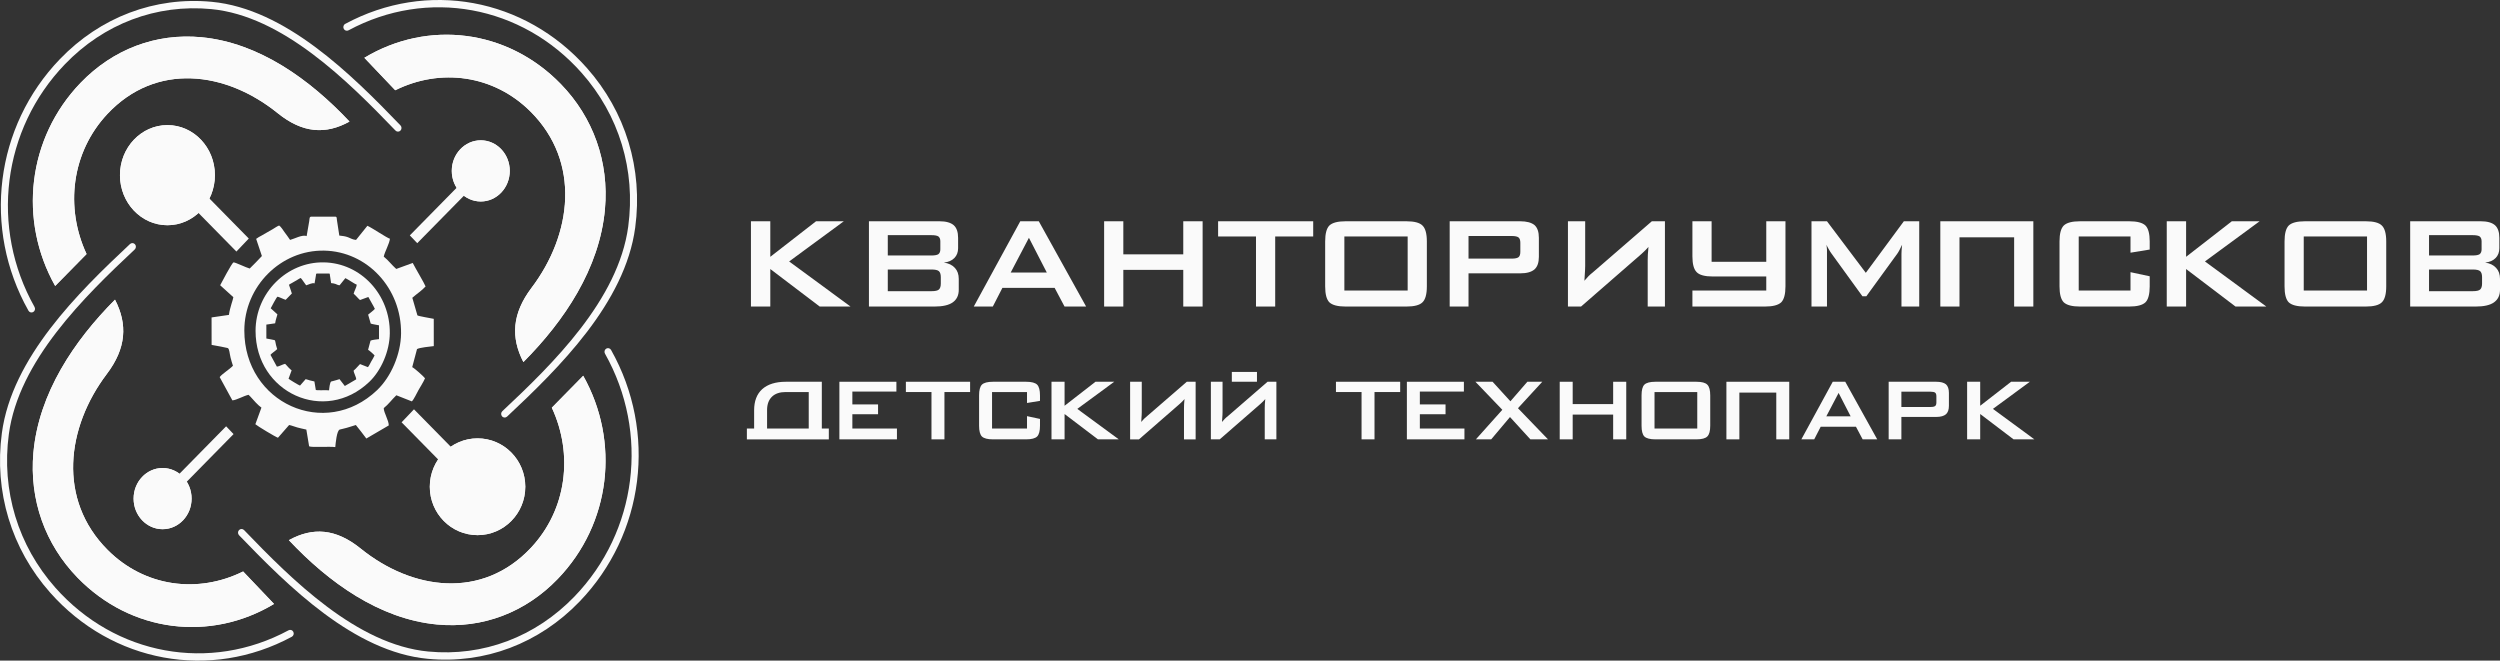 <?xml version="1.0" encoding="UTF-8"?> <svg xmlns="http://www.w3.org/2000/svg" width="193" height="51" viewBox="0 0 193 51" fill="none"><rect x="0" y="0" width="193" height="51" fill="#333333" stroke="none"/> <g clip-path="url(#clip0_924_619)"> <path fill-rule="evenodd" clip-rule="evenodd" d="M2.197 23.985C-1.376 17.636 -0.384 9.767 4.626 4.562C7.746 1.322 11.95 -0.28 16.358 0.141C22.023 0.682 27.099 5.712 30.918 9.682C31.023 9.793 31.023 9.971 30.917 10.081C30.81 10.19 30.637 10.19 30.532 10.079C26.825 6.226 21.808 1.227 16.308 0.702C12.062 0.297 8.017 1.838 5.012 4.96C0.176 9.982 -0.781 17.573 2.668 23.701C2.743 23.835 2.699 24.008 2.569 24.086C2.44 24.164 2.272 24.119 2.197 23.985V23.985Z" fill="#FAFAFA"></path> <path fill-rule="evenodd" clip-rule="evenodd" d="M47.174 27.016C50.747 33.364 49.755 41.234 44.745 46.438C41.626 49.679 37.421 51.279 33.013 50.859C27.348 50.319 22.273 45.288 18.453 41.318C18.348 41.208 18.348 41.029 18.455 40.92C18.561 40.811 18.734 40.811 18.84 40.92C22.547 44.775 27.563 49.773 33.063 50.298C37.309 50.703 41.354 49.163 44.359 46.041C49.195 41.018 50.152 33.427 46.703 27.299C46.628 27.165 46.672 26.992 46.802 26.914C46.931 26.836 47.099 26.882 47.174 27.016H47.174Z" fill="#FAFAFA"></path> <path fill-rule="evenodd" clip-rule="evenodd" d="M26.652 1.843C32.953 -1.553 40.512 -0.164 45.309 5.25C48.296 8.621 49.649 13.036 49.038 17.569C48.255 23.393 43.158 28.402 39.145 32.162C39.033 32.266 38.861 32.258 38.76 32.142C38.659 32.028 38.667 31.849 38.779 31.744C42.675 28.095 47.737 23.146 48.499 17.491C49.087 13.125 47.785 8.878 44.907 5.63C40.277 0.404 32.986 -0.935 26.904 2.342C26.771 2.413 26.606 2.361 26.537 2.223C26.467 2.085 26.519 1.914 26.652 1.843Z" fill="#FAFAFA"></path> <path fill-rule="evenodd" clip-rule="evenodd" d="M22.53 49.157C16.23 52.552 8.67 51.165 3.873 45.751C0.886 42.379 -0.466 37.964 0.144 33.432C0.928 27.608 6.024 22.598 10.037 18.839C10.149 18.735 10.322 18.744 10.422 18.858C10.523 18.973 10.514 19.152 10.403 19.256C6.508 22.905 1.445 27.855 0.684 33.509C0.096 37.875 1.397 42.123 4.275 45.37C8.906 50.596 16.197 51.935 22.278 48.658C22.411 48.586 22.576 48.64 22.645 48.777C22.715 48.915 22.663 49.085 22.53 49.157Z" fill="#FAFAFA"></path> <path fill-rule="evenodd" clip-rule="evenodd" d="M26.98 9.385C23.915 6.124 19.995 3.3 15.553 2.875C12.033 2.539 8.711 3.81 6.221 6.396C2.112 10.665 1.409 17.011 4.259 22.075C5.067 21.254 5.874 20.432 6.682 19.611C5.009 16.013 5.519 11.755 8.29 8.799C12.056 4.784 17.44 5.506 21.437 8.735C23.363 10.291 25.143 10.399 26.98 9.386L26.98 9.385Z" fill="#FAFAFA"></path> <path d="M26.98 9.385C23.915 6.124 19.995 3.3 15.553 2.875C12.033 2.539 8.711 3.81 6.221 6.396C2.112 10.665 1.409 17.011 4.259 22.075C5.067 21.254 5.874 20.432 6.682 19.611C5.009 16.013 5.519 11.755 8.29 8.799C12.056 4.784 17.44 5.506 21.437 8.735C23.363 10.291 25.143 10.399 26.98 9.386V9.385Z" fill="#FAFAFA"></path> <path fill-rule="evenodd" clip-rule="evenodd" d="M22.302 41.7C25.368 44.962 29.288 47.786 33.729 48.209C37.249 48.547 40.572 47.275 43.061 44.689C47.17 40.421 47.874 34.075 45.024 29.01C44.217 29.831 43.409 30.652 42.601 31.474C44.274 35.072 43.764 39.331 40.992 42.286C37.227 46.301 31.843 45.579 27.846 42.351C25.92 40.794 24.14 40.686 22.303 41.7H22.302Z" fill="#FAFAFA"></path> <path d="M22.302 41.7C25.368 44.962 29.288 47.786 33.729 48.209C37.249 48.547 40.572 47.275 43.061 44.689C47.17 40.421 47.874 34.075 45.024 29.01C44.216 29.831 43.409 30.652 42.601 31.474C44.274 35.072 43.763 39.331 40.992 42.286C37.227 46.301 31.843 45.579 27.846 42.351C25.919 40.794 24.14 40.686 22.302 41.7Z" fill="#FAFAFA"></path> <path fill-rule="evenodd" clip-rule="evenodd" d="M40.405 27.95C43.561 24.781 46.293 20.728 46.703 16.137C47.028 12.498 45.798 9.064 43.297 6.491C39.168 2.243 33.028 1.516 28.129 4.462C28.924 5.298 29.718 6.132 30.513 6.967C33.994 5.238 38.113 5.765 40.972 8.629C44.856 12.522 44.158 18.088 41.035 22.22C39.529 24.211 39.425 26.05 40.405 27.95V27.95Z" fill="#FAFAFA"></path> <path d="M40.405 27.95C43.561 24.781 46.293 20.728 46.703 16.137C47.028 12.498 45.798 9.064 43.297 6.491C39.168 2.243 33.028 1.516 28.129 4.462C28.924 5.298 29.718 6.132 30.513 6.967C33.994 5.238 38.113 5.765 40.972 8.629C44.856 12.522 44.158 18.088 41.035 22.22C39.529 24.211 39.425 26.05 40.405 27.95V27.95Z" fill="#FAFAFA"></path> <path fill-rule="evenodd" clip-rule="evenodd" d="M8.877 23.136C5.722 26.305 2.99 30.357 2.579 34.948C2.254 38.587 3.484 42.021 5.985 44.594C10.114 48.842 16.254 49.569 21.154 46.624C20.359 45.788 19.564 44.954 18.77 44.118C15.289 45.847 11.169 45.321 8.311 42.456C4.426 38.564 5.124 32.998 8.248 28.867C9.754 26.875 9.858 25.035 8.878 23.136L8.877 23.136Z" fill="#FAFAFA"></path> <path d="M8.877 23.136C5.722 26.305 2.99 30.357 2.579 34.948C2.254 38.587 3.484 42.021 5.985 44.594C10.114 48.842 16.254 49.569 21.154 46.624C20.359 45.788 19.564 44.954 18.77 44.118C15.289 45.847 11.169 45.321 8.311 42.456C4.426 38.564 5.124 32.998 8.248 28.867C9.754 26.875 9.858 25.035 8.878 23.136L8.877 23.136Z" fill="#FAFAFA"></path> <path fill-rule="evenodd" clip-rule="evenodd" d="M13.335 12.444L19.206 18.415L18.25 19.419L12.379 13.447L13.335 12.444Z" fill="#FAFAFA"></path> <path fill-rule="evenodd" clip-rule="evenodd" d="M37.694 13.198L32.211 18.774L31.638 18.172L37.12 12.596L37.694 13.198Z" fill="#FAFAFA"></path> <path fill-rule="evenodd" clip-rule="evenodd" d="M36.875 38.573L31.003 32.602L31.959 31.598L37.83 37.569L36.875 38.573Z" fill="#FAFAFA"></path> <path fill-rule="evenodd" clip-rule="evenodd" d="M11.974 38.486L17.457 32.91L18.03 33.513L12.548 39.089L11.974 38.486Z" fill="#FAFAFA"></path> <path fill-rule="evenodd" clip-rule="evenodd" d="M22.532 22.656C22.505 22.691 22.079 23.128 22.054 23.146C21.924 23.113 21.482 22.896 21.422 22.905C21.351 22.929 20.94 23.725 20.899 23.8L21.415 24.267C21.405 24.365 21.28 24.666 21.241 24.96L20.562 25.059L20.563 26.134C20.684 26.153 20.824 26.183 20.931 26.202L21.194 26.257C21.262 26.285 21.264 26.467 21.305 26.629C21.334 26.745 21.365 26.853 21.399 26.951C21.289 27.071 20.952 27.288 20.88 27.394L21.376 28.305C21.541 28.295 21.814 28.13 22.009 28.087L22.082 28.16C22.181 28.276 22.402 28.519 22.514 28.589L22.276 29.239C22.355 29.31 23.072 29.743 23.161 29.768L23.597 29.27C23.686 29.284 23.823 29.34 23.92 29.366C24.043 29.399 24.142 29.419 24.272 29.448L24.38 30.103C24.467 30.156 25.179 30.103 25.404 30.134C25.418 29.987 25.461 29.496 25.576 29.448L25.704 29.418C25.924 29.369 26.025 29.32 26.21 29.27C26.351 29.443 26.491 29.628 26.62 29.799L27.498 29.286C27.501 29.092 27.302 28.789 27.301 28.609C27.494 28.454 27.607 28.287 27.794 28.106L28.401 28.344C28.476 28.281 28.597 28.02 28.662 27.901C28.734 27.774 28.857 27.586 28.917 27.441C28.878 27.38 28.5 27.04 28.416 27.005C28.427 26.951 28.599 26.308 28.605 26.298C28.696 26.239 29.109 26.2 29.26 26.181L29.259 25.114C29.171 25.092 28.629 25.008 28.618 24.976L28.42 24.29C28.594 24.136 28.788 24.014 28.939 23.846C28.89 23.716 28.542 23.136 28.436 22.927L27.791 23.162C27.619 23.012 27.486 22.827 27.301 22.679C27.346 22.475 27.526 22.171 27.543 21.979C27.441 21.958 26.844 21.551 26.662 21.472L26.217 22.025C26.071 22.011 26.029 21.969 25.904 21.922C25.803 21.884 25.691 21.867 25.562 21.855L25.47 21.251C25.459 21.166 25.473 21.115 25.397 21.115H24.471C24.386 21.115 24.399 21.195 24.386 21.284L24.284 21.878C24.123 21.803 23.791 21.988 23.636 22.025C23.569 21.923 23.501 21.835 23.424 21.73C23.369 21.654 23.272 21.499 23.206 21.461C23.141 21.485 23.036 21.556 22.971 21.595L22.522 21.855C22.427 21.903 22.381 21.932 22.308 21.984L22.532 22.656L22.532 22.656ZM19.729 25.542C19.729 22.617 22.14 20.202 25.006 20.255C27.852 20.307 30.13 22.736 30.093 25.739C30.077 27.101 29.436 28.596 28.51 29.48C25.067 32.764 19.729 30.324 19.729 25.542Z" fill="#FAFAFA"></path> <path fill-rule="evenodd" clip-rule="evenodd" d="M36.867 41.312C34.831 41.312 33.18 39.64 33.18 37.577C33.18 35.514 34.831 33.842 36.867 33.842C38.903 33.842 40.553 35.514 40.553 37.577C40.553 39.639 38.903 41.312 36.867 41.312Z" fill="#FAFAFA"></path> <path d="M36.867 41.312C34.831 41.312 33.18 39.64 33.18 37.577C33.18 35.514 34.831 33.842 36.867 33.842C38.903 33.842 40.553 35.514 40.553 37.577C40.553 39.639 38.903 41.312 36.867 41.312Z" fill="#FAFAFA"></path> <path fill-rule="evenodd" clip-rule="evenodd" d="M39.354 13.193C39.354 14.496 38.352 15.554 37.116 15.554C35.88 15.554 34.877 14.496 34.877 13.193C34.877 11.889 35.88 10.832 37.116 10.832C38.352 10.832 39.354 11.889 39.354 13.193Z" fill="#FAFAFA"></path> <path d="M39.354 13.193C39.354 14.496 38.352 15.554 37.116 15.554C35.88 15.554 34.877 14.496 34.877 13.193C34.877 11.889 35.88 10.832 37.116 10.832C38.352 10.832 39.354 11.889 39.354 13.193Z" fill="#FAFAFA"></path> <path fill-rule="evenodd" clip-rule="evenodd" d="M14.791 38.492C14.791 39.795 13.789 40.853 12.552 40.853C11.316 40.853 10.314 39.795 10.314 38.492C10.314 37.188 11.316 36.131 12.552 36.131C13.789 36.131 14.791 37.188 14.791 38.492Z" fill="#FAFAFA"></path> <path d="M14.791 38.492C14.791 39.795 13.789 40.853 12.552 40.853C11.316 40.853 10.314 39.795 10.314 38.492C10.314 37.188 11.316 36.131 12.552 36.131C13.789 36.131 14.791 37.188 14.791 38.492Z" fill="#FAFAFA"></path> <path fill-rule="evenodd" clip-rule="evenodd" d="M9.261 13.522C9.261 11.389 10.902 9.658 12.926 9.658C14.95 9.658 16.591 11.388 16.591 13.522C16.591 15.657 14.95 17.387 12.926 17.387C10.902 17.387 9.261 15.657 9.261 13.522Z" fill="#FAFAFA"></path> <path d="M9.261 13.522C9.261 11.389 10.902 9.658 12.926 9.658C14.95 9.658 16.591 11.388 16.591 13.522C16.591 15.657 14.95 17.387 12.926 17.387C10.902 17.387 9.261 15.657 9.261 13.522Z" fill="#FAFAFA"></path> <path fill-rule="evenodd" clip-rule="evenodd" d="M20.219 19.765C20.166 19.834 19.326 20.697 19.277 20.731C19.02 20.667 18.149 20.241 18.029 20.256C17.89 20.305 17.08 21.874 16.997 22.021L18.015 22.942C17.995 23.136 17.75 23.728 17.673 24.31L16.333 24.506L16.336 26.626C16.575 26.663 16.85 26.721 17.061 26.759L17.579 26.868C17.716 26.925 17.717 27.282 17.799 27.603C17.857 27.83 17.917 28.043 17.984 28.236C17.767 28.474 17.102 28.901 16.959 29.112L17.94 30.909C18.264 30.888 18.803 30.563 19.187 30.479L19.332 30.621C19.527 30.851 19.962 31.329 20.183 31.467L19.714 32.75C19.87 32.892 21.284 33.743 21.459 33.794L22.32 32.811C22.495 32.838 22.765 32.949 22.956 33.001C23.198 33.066 23.394 33.106 23.65 33.163L23.864 34.454C24.036 34.558 25.439 34.454 25.884 34.515C25.91 34.227 25.995 33.255 26.222 33.163L26.474 33.102C26.909 33.005 27.108 32.91 27.472 32.811C27.75 33.151 28.027 33.516 28.281 33.854L30.012 32.843C30.019 32.46 29.625 31.86 29.625 31.507C30.006 31.201 30.227 30.872 30.597 30.515L31.793 30.986C31.94 30.862 32.178 30.346 32.309 30.111C32.449 29.86 32.693 29.49 32.811 29.204C32.734 29.084 31.988 28.413 31.823 28.344C31.846 28.238 32.185 26.967 32.194 26.949C32.375 26.833 33.19 26.756 33.488 26.719L33.486 24.614C33.312 24.57 32.243 24.404 32.222 24.341L31.831 22.988C32.174 22.684 32.558 22.443 32.855 22.113C32.757 21.856 32.07 20.713 31.863 20.3L30.59 20.763C30.252 20.466 29.988 20.103 29.625 19.81C29.712 19.407 30.068 18.808 30.101 18.429C29.9 18.388 28.722 17.587 28.363 17.431L27.486 18.522C27.197 18.492 27.114 18.41 26.868 18.316C26.668 18.242 26.448 18.209 26.194 18.185L26.012 16.994C25.99 16.826 26.018 16.725 25.868 16.725H24.042C23.874 16.725 23.901 16.883 23.875 17.058L23.672 18.231C23.356 18.082 22.702 18.448 22.394 18.521C22.262 18.319 22.129 18.147 21.977 17.938C21.868 17.787 21.677 17.482 21.548 17.409C21.419 17.455 21.211 17.595 21.084 17.673L20.197 18.184C20.011 18.279 19.919 18.336 19.775 18.44L20.218 19.764L20.219 19.765ZM18.862 25.521C18.862 22.106 21.677 19.288 25.023 19.348C28.345 19.409 31.003 22.245 30.962 25.751C30.943 27.341 30.194 29.086 29.113 30.117C25.094 33.951 18.862 31.103 18.862 25.521Z" fill="#FAFAFA"></path> <path d="M57.973 23.665V17.082H59.467V19.826L62.998 17.082H65.142L60.922 20.184L65.66 23.665H63.281L59.467 20.769V23.665H57.973Z" fill="#FAFAFA"></path> <path d="M67.082 23.665V17.082H72.534C73.032 17.082 73.398 17.185 73.634 17.391C73.855 17.594 73.965 17.917 73.965 18.359V19.162C73.965 19.47 73.871 19.721 73.681 19.916C73.486 20.117 73.214 20.236 72.866 20.271C73.235 20.323 73.518 20.46 73.718 20.682C73.917 20.896 74.016 21.18 74.016 21.535V22.376C74.016 22.801 73.86 23.125 73.547 23.347C73.243 23.559 72.774 23.665 72.14 23.665H67.083L67.082 23.665ZM71.914 18.154H68.537V19.723H71.914C72.165 19.723 72.341 19.69 72.444 19.623C72.544 19.544 72.594 19.42 72.594 19.252V18.625C72.594 18.456 72.544 18.332 72.444 18.253C72.341 18.187 72.165 18.154 71.914 18.154ZM71.914 20.806H68.537V22.479H71.914C72.199 22.479 72.389 22.436 72.483 22.351C72.581 22.262 72.63 22.109 72.63 21.893V21.395C72.63 21.177 72.581 21.023 72.483 20.934C72.387 20.849 72.197 20.806 71.914 20.806Z" fill="#FAFAFA"></path> <path d="M75.176 23.665L78.765 17.082H80.195L83.848 23.665H82.182L81.418 22.223H77.386L76.645 23.665H75.176ZM78.027 21.037H80.812L79.433 18.359L78.027 21.037H78.027Z" fill="#FAFAFA"></path> <path d="M85.239 23.665V17.082H86.721V19.636H91.348V17.082H92.842V23.665H91.348V20.834H86.721V23.665H85.239Z" fill="#FAFAFA"></path> <path d="M98.445 18.256V23.665H96.963V18.256H94.038V17.082H101.379V18.256H98.445Z" fill="#FAFAFA"></path> <path d="M102.303 18.639C102.303 18.043 102.41 17.636 102.623 17.415C102.85 17.193 103.27 17.082 103.882 17.082H108.571C109.188 17.082 109.604 17.193 109.819 17.415C110.042 17.633 110.153 18.041 110.153 18.639V22.108C110.153 22.708 110.042 23.117 109.819 23.335C109.602 23.555 109.186 23.665 108.571 23.665H103.882C103.272 23.665 102.852 23.555 102.623 23.335C102.41 23.115 102.303 22.706 102.303 22.108V18.639ZM103.785 22.428H108.671V18.256H103.785V22.428Z" fill="#FAFAFA"></path> <path d="M111.915 23.665V17.082H117.356C117.856 17.082 118.227 17.181 118.467 17.378C118.69 17.58 118.801 17.907 118.801 18.359V19.826C118.801 20.268 118.69 20.59 118.467 20.794C118.232 21 117.861 21.102 117.355 21.102H113.37V23.665H111.915H111.915ZM116.704 18.219H113.37V19.966H116.704C116.963 19.966 117.14 19.927 117.235 19.851C117.325 19.774 117.37 19.638 117.37 19.443V18.742C117.37 18.547 117.325 18.411 117.235 18.334C117.14 18.258 116.963 18.219 116.704 18.219Z" fill="#FAFAFA"></path> <path d="M127.202 23.665V20.106C127.202 19.919 127.206 19.762 127.214 19.636C127.218 19.576 127.226 19.483 127.238 19.359C127.25 19.234 127.258 19.135 127.262 19.06C127.206 19.128 127.127 19.213 127.027 19.315C126.965 19.381 126.867 19.475 126.732 19.595L122.057 23.665H121.045V17.082H122.376V20.539C122.376 20.676 122.372 20.795 122.364 20.897C122.359 20.972 122.351 21.087 122.342 21.243C122.333 21.398 122.325 21.543 122.316 21.675C122.433 21.536 122.539 21.417 122.636 21.317C122.72 21.23 122.856 21.112 123.042 20.962L127.521 17.083H128.533V23.665H127.202V23.665Z" fill="#FAFAFA"></path> <path d="M130.654 23.665V22.429H134.295H136.356V21.345H132.233C131.616 21.345 131.2 21.234 130.985 21.012C130.764 20.794 130.654 20.386 130.654 19.788V17.082H132.136V20.209H136.356V17.082H137.838V22.108C137.838 22.704 137.73 23.113 137.515 23.335C137.286 23.555 136.866 23.665 136.256 23.665H134.182H132.232H130.653L130.654 23.665Z" fill="#FAFAFA"></path> <path d="M139.847 23.665V17.082H141.043L144.04 21.062L146.977 17.082H148.164V23.665H146.793V19.595C146.793 19.477 146.797 19.38 146.805 19.303C146.816 19.201 146.827 19.065 146.842 18.895C146.801 18.972 146.764 19.046 146.73 19.119C146.696 19.192 146.664 19.257 146.634 19.315C146.557 19.456 146.503 19.546 146.471 19.583L144.079 22.874H143.781L141.389 19.571C141.325 19.488 141.251 19.368 141.166 19.213C141.084 19.076 141.031 18.97 141.007 18.895C141.019 19.034 141.031 19.162 141.043 19.278V19.596V23.665H139.847V23.665Z" fill="#FAFAFA"></path> <path d="M149.793 23.665V18.639V17.082H155.393H156.974V23.665H155.492V18.321H151.272V23.665H149.793Z" fill="#FAFAFA"></path> <path d="M164.475 18.256H160.477V22.428H164.475V21.012L165.957 21.329V22.108C165.957 22.703 165.849 23.113 165.634 23.335C165.405 23.555 164.986 23.665 164.375 23.665H160.577C159.966 23.665 159.547 23.555 159.318 23.335C159.103 23.113 158.995 22.704 158.995 22.108V18.639C158.995 18.046 159.103 17.637 159.318 17.415C159.545 17.193 159.964 17.082 160.577 17.082H164.375C164.988 17.082 165.407 17.193 165.634 17.415C165.849 17.637 165.957 18.045 165.957 18.639V19.265L164.475 19.508V18.256Z" fill="#FAFAFA"></path> <path d="M167.273 23.665V17.082H168.767V19.825L172.297 17.082H174.442L170.222 20.183L174.96 23.665H172.581L168.767 20.769V23.665H167.273Z" fill="#FAFAFA"></path> <path d="M176.367 18.639C176.367 18.043 176.473 17.636 176.686 17.415C176.913 17.193 177.333 17.082 177.946 17.082H182.635C183.251 17.082 183.667 17.193 183.882 17.415C184.105 17.633 184.217 18.041 184.217 18.639V22.108C184.217 22.708 184.105 23.117 183.882 23.335C183.665 23.555 183.249 23.665 182.635 23.665H177.946C177.335 23.665 176.915 23.555 176.686 23.335C176.473 23.115 176.367 22.706 176.367 22.108V18.639ZM177.849 22.428H182.735V18.256H177.849V22.428Z" fill="#FAFAFA"></path> <path d="M186.066 23.665V17.082H191.518C192.016 17.082 192.383 17.185 192.618 17.391C192.838 17.594 192.949 17.917 192.949 18.359V19.162C192.949 19.47 192.854 19.721 192.665 19.916C192.47 20.117 192.198 20.236 191.85 20.271C192.219 20.323 192.502 20.46 192.701 20.682C192.901 20.896 193 21.18 193 21.535V22.376C193 22.801 192.844 23.125 192.53 23.347C192.227 23.559 191.758 23.665 191.124 23.665H186.066L186.066 23.665ZM190.898 18.154H187.521V19.723H190.898C191.149 19.723 191.326 19.69 191.428 19.623C191.528 19.544 191.579 19.42 191.579 19.252V18.625C191.579 18.456 191.528 18.332 191.428 18.253C191.326 18.187 191.149 18.154 190.898 18.154ZM190.898 20.806H187.521V22.479H190.898C191.183 22.479 191.373 22.436 191.467 22.351C191.566 22.262 191.615 22.109 191.615 21.893V21.395C191.615 21.177 191.566 21.023 191.467 20.934C191.371 20.849 191.181 20.806 190.898 20.806Z" fill="#FAFAFA"></path> <path d="M57.659 33.918V33.083H58.219V31.67C58.219 30.963 58.427 30.421 58.843 30.042C59.271 29.662 59.879 29.472 60.669 29.472H63.444V33.084H63.985V33.919H57.659L57.659 33.918ZM62.434 30.265H60.66C60.202 30.265 59.849 30.383 59.602 30.619C59.346 30.865 59.218 31.21 59.218 31.653V33.084H62.434V30.265L62.434 30.265Z" fill="#FAFAFA"></path> <path d="M64.801 33.918V29.472H69.202V30.229H65.802V31.221H67.786V31.979H65.802V33.083H69.244V33.918H64.801Z" fill="#FAFAFA"></path> <path d="M72.911 30.265V33.918H71.91V30.265H69.934V29.472H74.892V30.265H72.911Z" fill="#FAFAFA"></path> <path d="M79.285 30.265H76.586V33.083H79.285V32.126L80.287 32.341V32.867C80.287 33.269 80.214 33.545 80.069 33.695C79.915 33.844 79.631 33.918 79.219 33.918H76.653C76.24 33.918 75.957 33.844 75.802 33.695C75.657 33.545 75.585 33.269 75.585 32.867V30.523C75.585 30.123 75.657 29.847 75.802 29.697C75.956 29.547 76.239 29.472 76.653 29.472H79.219C79.632 29.472 79.916 29.547 80.069 29.697C80.214 29.847 80.287 30.123 80.287 30.523V30.946L79.285 31.11V30.265V30.265Z" fill="#FAFAFA"></path> <path d="M81.176 33.918V29.472H82.185V31.325L84.57 29.472H86.018L83.168 31.566L86.368 33.918H84.761L82.185 31.962V33.918H81.176Z" fill="#FAFAFA"></path> <path d="M91.404 33.918V31.514C91.404 31.388 91.406 31.282 91.412 31.197C91.415 31.156 91.42 31.094 91.428 31.009C91.436 30.925 91.442 30.858 91.445 30.808C91.407 30.854 91.354 30.912 91.286 30.98C91.244 31.025 91.177 31.088 91.087 31.169L87.929 33.919H87.245V29.472H88.144V31.807C88.144 31.899 88.142 31.98 88.136 32.049C88.132 32.099 88.127 32.177 88.121 32.282C88.115 32.387 88.109 32.485 88.104 32.575C88.182 32.481 88.254 32.4 88.32 32.333C88.376 32.274 88.468 32.194 88.594 32.093L91.62 29.472H92.303V33.919H91.404L91.404 33.918Z" fill="#FAFAFA"></path> <path d="M97.638 33.918V31.514C97.638 31.388 97.641 31.282 97.646 31.197C97.649 31.156 97.654 31.094 97.662 31.009C97.671 30.925 97.676 30.858 97.679 30.808C97.641 30.854 97.588 30.911 97.52 30.98C97.478 31.025 97.412 31.088 97.321 31.169L94.163 33.918H93.479V29.472H94.381V31.807C94.381 31.899 94.378 31.98 94.373 32.049C94.368 32.099 94.363 32.177 94.357 32.282C94.351 32.387 94.345 32.485 94.34 32.575C94.419 32.481 94.49 32.4 94.555 32.333C94.612 32.273 94.704 32.194 94.83 32.093L97.854 29.472H98.537V33.918H97.638L97.638 33.918ZM97.038 29.472V28.715H95.097V29.472H97.038Z" fill="#FAFAFA"></path> <path d="M106.112 30.265V33.918H105.112V30.265H103.136V29.472H108.094V30.265H106.112Z" fill="#FAFAFA"></path> <path d="M108.611 33.918V29.472H113.012V30.229H109.612V31.221H111.596V31.979H109.612V33.083H113.055V33.918H108.611Z" fill="#FAFAFA"></path> <path d="M113.938 33.918L115.979 31.636L113.903 29.472H115.228L116.603 30.98L117.911 29.472H119.063L117.187 31.514L119.505 33.918H118.146L116.571 32.195L115.12 33.918H113.938Z" fill="#FAFAFA"></path> <path d="M120.41 33.918V29.472H121.411V31.196H124.536V29.472H125.546V33.918H124.536V32.006H121.411V33.918H120.41Z" fill="#FAFAFA"></path> <path d="M126.728 30.523C126.728 30.121 126.8 29.845 126.944 29.697C127.097 29.547 127.38 29.472 127.794 29.472H130.962C131.378 29.472 131.659 29.547 131.804 29.697C131.955 29.844 132.03 30.119 132.03 30.523V32.866C132.03 33.271 131.955 33.547 131.804 33.695C131.658 33.843 131.377 33.918 130.962 33.918H127.794C127.382 33.918 127.098 33.843 126.944 33.695C126.8 33.546 126.728 33.27 126.728 32.866V30.523ZM127.729 33.083H131.029V30.265H127.729V33.083Z" fill="#FAFAFA"></path> <path d="M133.279 33.918V30.523V29.472H137.062H138.13V33.918H137.129V30.308H134.279V33.918H133.279Z" fill="#FAFAFA"></path> <path d="M139.064 33.918L141.488 29.472H142.454L144.922 33.918H143.797L143.28 32.944H140.557L140.057 33.918H139.064ZM140.99 32.143H142.871L141.94 30.334L140.99 32.143Z" fill="#FAFAFA"></path> <path d="M145.805 33.918V29.472H149.48C149.817 29.472 150.068 29.538 150.231 29.671C150.381 29.808 150.456 30.028 150.456 30.334V31.325C150.456 31.623 150.381 31.841 150.23 31.979C150.071 32.117 149.821 32.187 149.479 32.187H146.787V33.918H145.805L145.805 33.918ZM149.04 30.239H146.787V31.419H149.04C149.215 31.419 149.334 31.393 149.398 31.341C149.459 31.289 149.489 31.198 149.489 31.066V30.593C149.489 30.461 149.459 30.369 149.398 30.317C149.334 30.265 149.215 30.239 149.04 30.239V30.239Z" fill="#FAFAFA"></path> <path d="M151.862 33.918V29.472H152.871V31.325L155.256 29.472H156.704L153.854 31.566L157.054 33.918H155.447L152.871 31.962V33.918H151.862Z" fill="#FAFAFA"></path> </g> <defs> <clipPath id="clip0_924_619"> <rect width="193" height="51" fill="white"></rect> </clipPath> </defs> </svg> 
